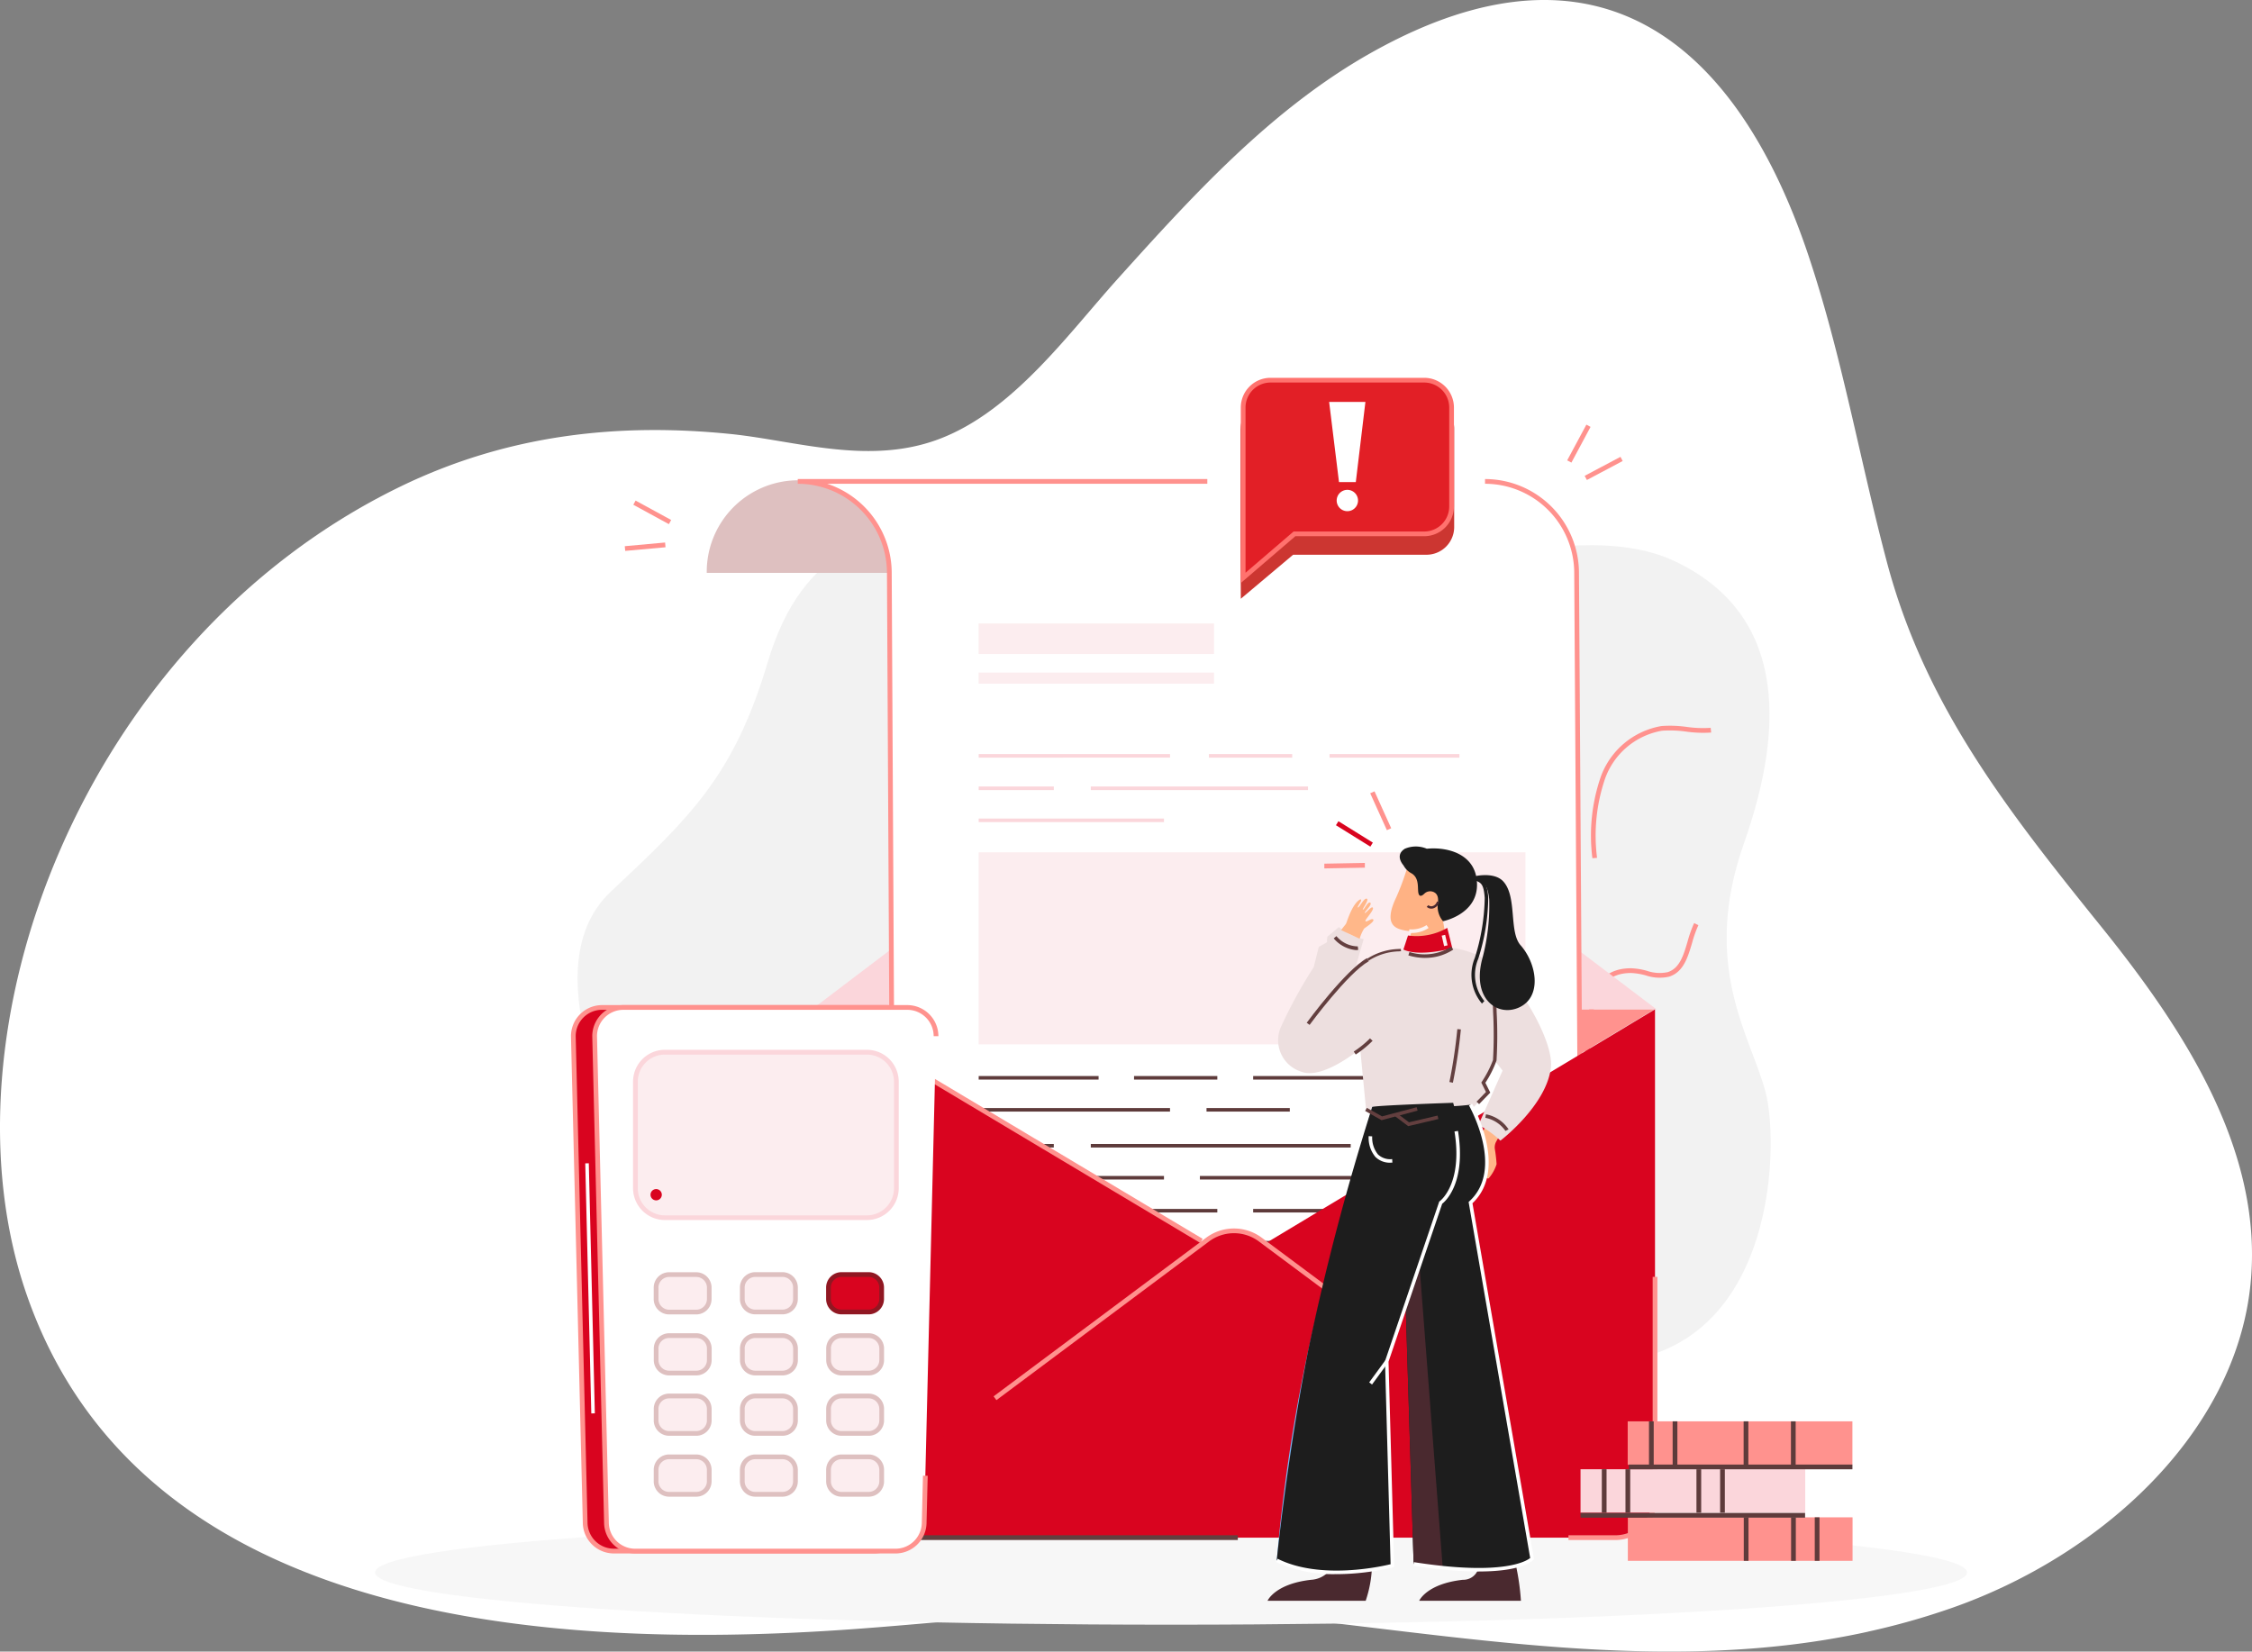 <svg xmlns="http://www.w3.org/2000/svg" width="167.607" height="122.924" viewBox="0 0 167.607 122.924">
  <rect x="0" y="0" width="167.607" height="122.924" fill="#808080" stroke="none"/>
  <g id="Group_217961" data-name="Group 217961" transform="translate(-1212 -755)">
    <path id="Path_34272" data-name="Path 34272" d="M-1965.962,975.87c-15.12,3.321-30.576.21-45.724-1.3-9.973-.992-19.587.359-29.583,1.092-25.412,1.864-53.6-1.415-61.731-24.9-6.774-19.57,4.174-48.607,27.769-60.1,8.161-3.975,16.469-4.759,24.577-3.943,4.868.49,10.3,2.357,15.542.391,5.532-2.075,9.624-7.833,13.363-11.982,5.564-6.177,11.441-12.651,18.906-16.827,17.123-9.577,27.306-.24,32.45,15.111,2.5,7.463,3.829,15.241,5.844,22.831,2.857,10.766,9.054,18.585,16.035,27.248,6.214,7.717,12.031,16.74,11.029,26.53-1.135,11.11-11.145,20.222-22.306,24.106a53.543,53.543,0,0,1-6.171,1.739" transform="translate(3316.979 -99.422)" fill="#fff"/>
    <g id="Group_217960" data-name="Group 217960">
      <path id="Path_121205" data-name="Path 121205" d="M100.047,106.2s-6.654-12.049-.719-17.623,9.171-8.632,11.689-17.084,8.092-11.15,19.242-10.25,24.817,5.575,24.817,5.575,15.285-6.654,23.378-2.877,8.452,11.869,5.215,21.04.539,14.386,1.618,18.523.719,20.5-13.128,20.141-71.932-16.724-71.932-16.724Z" transform="translate(1158.122 732.798)" fill="#f2f2f2"/>
      <path id="Path_121212" data-name="Path 121212" d="M103.884,342.244l-.335-.108a13.127,13.127,0,0,0,.791-5.848,5.5,5.5,0,0,0-3.3-4.479,8.626,8.626,0,0,0-1.762-.352,8.98,8.98,0,0,1-1.819-.364l.116-.333a8.719,8.719,0,0,0,1.749.347,8.873,8.873,0,0,1,1.834.369,5.853,5.853,0,0,1,3.53,4.759,13.441,13.441,0,0,1-.8,6.007" transform="translate(1157.632 510.601)" fill="#633f3f"/>
      <path id="Path_121216" data-name="Path 121216" d="M129.763,486.763c0,2.148-26.524,3.889-59.243,3.889s-59.243-1.741-59.243-3.889,26.524-3.889,59.243-3.889,59.243,1.741,59.243,3.889" transform="translate(1228.638 385.272)" fill="#f7f7f7"/>
      <path id="Path_121222" data-name="Path 121222" d="M503.14,238.972l-4.068-1.793-.06-.505a44.757,44.757,0,0,1-.348-4.771,3.456,3.456,0,0,1,1.605-3.14,4.678,4.678,0,0,1,.988-.333,4.042,4.042,0,0,0,.965-.333l.17.308a4.355,4.355,0,0,1-1.048.366,4.349,4.349,0,0,0-.915.306,3.112,3.112,0,0,0-1.413,2.827,44.46,44.46,0,0,0,.345,4.73l.036.306,3.459,1.525c.005-.043.01-.085.015-.128.04-.379.069-.781.09-1.088l.011-.155c.039-.564.08-1.146.154-1.706.219-1.635.779-3.509,3.181-3.509h.028a5.123,5.123,0,0,1,1.16.187,2.892,2.892,0,0,0,1.559.1c.885-.286,1.17-1.25,1.472-2.271a9.006,9.006,0,0,1,.49-1.379l.316.155a8.758,8.758,0,0,0-.469,1.324c-.315,1.063-.64,2.163-1.7,2.506a3.193,3.193,0,0,1-1.749-.092,4.863,4.863,0,0,0-1.08-.177h-.026c-2.118,0-2.621,1.618-2.833,3.2-.073.549-.113,1.126-.151,1.684l-.011.155c-.021.31-.05.715-.091,1.1-.014.126-.03.251-.048.372Z" transform="translate(827.072 595.188)" fill="#ff928e"/>
      <path id="Path_121223" data-name="Path 121223" d="M525.4,156.9a13.443,13.443,0,0,1,.613-6.03,5.854,5.854,0,0,1,4.539-3.809,8.885,8.885,0,0,1,1.87.067,8.7,8.7,0,0,0,1.782.068l.035.35a8.989,8.989,0,0,1-1.854-.069,8.628,8.628,0,0,0-1.8-.067,5.5,5.5,0,0,0-4.249,3.59,13.13,13.13,0,0,0-.589,5.872Z" transform="translate(805.115 661.976)" fill="#ff928e"/>
      <path id="Path_121227" data-name="Path 121227" d="M259.343,266.916l-31.3,18.8-31.258-18.791Z" transform="translate(1075.794 563.203)" fill="#ff928e"/>
      <path id="Path_121228" data-name="Path 121228" d="M258.769,159.278l-29.552-22.364a3.171,3.171,0,0,0-3.841,0L195.9,159.278Z" transform="translate(1076.524 670.848)" fill="#fbd6db"/>
      <path id="Path_121230" data-name="Path 121230" d="M165.093,50.208v-.081a6.814,6.814,0,0,0-13.628,0v.081Z" transform="translate(1113.135 747.433)" fill="#dec0c0"/>
      <path id="Path_121231" data-name="Path 121231" d="M249.887,117.307H204.009a6.815,6.815,0,0,1-6.815-6.815l-.316-60.377a6.815,6.815,0,0,0-6.815-6.815h51.15a6.815,6.815,0,0,1,6.815,6.815l.318,49.427h0v10.95c0,3.763-2.22,6.815,1.543,6.815" transform="translate(1081.333 747.443)" fill="#fff"/>
      <rect id="Rectangle_23990" data-name="Rectangle 23990" width="5.59" height="0.264" transform="translate(1284.84 850.038)" fill="#5e3b3b"/>
      <rect id="Rectangle_23991" data-name="Rectangle 23991" width="19.342" height="0.264" transform="translate(1293.184 850.038)" fill="#5e3b3b"/>
      <path id="Union_283" data-name="Union 283" d="M293,15815.062v-.262h13.789v.262Zm8.343-2.382v-.266h16.166v.266Zm-8.343,0v-.266h5.592v.266Zm26.112-2.413V15810h9.665v.266Zm-8.978,0V15810h6.2v.266Zm-17.134,0V15810h14.241v.262Z" transform="translate(991.84 -14998.875)" fill="#fbd6db" stroke="rgba(0,0,0,0)" stroke-miterlimit="10" stroke-width="1"/>
      <rect id="Rectangle_23995" data-name="Rectangle 23995" width="5.59" height="0.264" transform="translate(1284.84 840.144)" fill="#5e3b3b"/>
      <rect id="Rectangle_23996" data-name="Rectangle 23996" width="19.342" height="0.264" transform="translate(1293.184 840.144)" fill="#5e3b3b"/>
      <rect id="Rectangle_23997" data-name="Rectangle 23997" width="13.79" height="0.264" transform="translate(1284.84 842.526)" fill="#5e3b3b"/>
      <rect id="Rectangle_23998" data-name="Rectangle 23998" width="17.284" height="0.264" transform="translate(1301.303 842.526)" fill="#5e3b3b"/>
      <rect id="Rectangle_23999" data-name="Rectangle 23999" width="8.923" height="0.264" transform="translate(1284.84 835.088)" fill="#5e3b3b"/>
      <rect id="Rectangle_24000" data-name="Rectangle 24000" width="14.239" height="0.264" transform="translate(1284.84 837.47)" fill="#5e3b3b"/>
      <rect id="Rectangle_24001" data-name="Rectangle 24001" width="6.198" height="0.264" transform="translate(1301.796 837.47)" fill="#5e3b3b"/>
      <rect id="Rectangle_24004" data-name="Rectangle 24004" width="6.198" height="0.264" transform="translate(1296.402 835.088)" fill="#5e3b3b"/>
      <rect id="Rectangle_24005" data-name="Rectangle 24005" width="15.49" height="0.264" transform="translate(1305.267 835.088)" fill="#5e3b3b"/>
      <rect id="Rectangle_24006" data-name="Rectangle 24006" width="8.923" height="0.264" transform="translate(1284.84 844.979)" fill="#5e3b3b"/>
      <rect id="Rectangle_24007" data-name="Rectangle 24007" width="14.239" height="0.264" transform="translate(1284.84 847.36)" fill="#5e3b3b"/>
      <rect id="Rectangle_24008" data-name="Rectangle 24008" width="6.198" height="0.264" transform="translate(1301.796 847.36)" fill="#5e3b3b"/>
      <rect id="Rectangle_24009" data-name="Rectangle 24009" width="6.198" height="0.264" transform="translate(1296.402 844.979)" fill="#5e3b3b"/>
      <rect id="Rectangle_24010" data-name="Rectangle 24010" width="15.49" height="0.264" transform="translate(1305.267 844.979)" fill="#5e3b3b"/>
      <rect id="Rectangle_24012" data-name="Rectangle 24012" width="17.521" height="2.271" transform="translate(1284.833 801.404)" fill="#fcedef"/>
      <rect id="Rectangle_24013" data-name="Rectangle 24013" width="17.521" height="0.825" transform="translate(1284.833 805.059)" fill="#fcedef"/>
      <rect id="Rectangle_24014" data-name="Rectangle 24014" width="40.693" height="14.296" transform="translate(1284.84 818.436)" fill="#fcedef"/>
      <path id="Path_121232" data-name="Path 121232" d="M487.377,99.232,487.06,49.8a6.646,6.646,0,0,0-6.638-6.64v-.352a7,7,0,0,1,6.991,6.991l.318,49.426Z" transform="translate(842.103 747.847)" fill="#ff928e"/>
      <path id="Path_121233" data-name="Path 121233" d="M204.154,117.15h-.273a6.988,6.988,0,0,1-6.991-6.97L196.574,49.8a6.646,6.646,0,0,0-6.639-6.64v-.352h30.482v.352H192.128a7,7,0,0,1,4.8,6.639l.316,60.376a6.636,6.636,0,0,0,6.639,6.619h.273c4.114,0,5.733-3.63,6.368-6.674l.345.072c-.948,4.55-3.269,6.955-6.712,6.955" transform="translate(1081.439 747.847)" fill="#ff928e"/>
      <path id="Union_280" data-name="Union 280" d="M293,15813.394l3-.274.032.354-3,.27Zm.635-3.084.171-.31,2.647,1.444-.171.31Z" transform="translate(965.5 -15017.742)" fill="#ff928e" stroke="rgba(0,0,0,0)" stroke-miterlimit="10" stroke-width="1"/>
      <path id="Path_121234" data-name="Path 121234" d="M259.382,266.945v36.333a2.957,2.957,0,0,1-2.926,2.987H199.714a2.957,2.957,0,0,1-2.926-2.987V266.945l31.3,18.8Z" transform="translate(1075.793 563.18)" fill="#d9041f"/>
      <path id="Path_121235" data-name="Path 121235" d="M267.451,368.066l-9.246-6.883a3.266,3.266,0,0,0-3.9,0l-23.278,17.374Z" transform="translate(1047.586 486.068)" fill="#d9041f"/>
      <path id="Path_121236" data-name="Path 121236" d="M272.919,372.342l-.211-.282,15.833-11.817a3.463,3.463,0,0,1,4.114,0l9.246,6.883-.21.282-9.246-6.883a3.108,3.108,0,0,0-3.694,0Z" transform="translate(1013.241 486.869)" fill="#ff928e"/>
      <path id="Path_121237" data-name="Path 121237" d="M227.509,372H198.89a3.137,3.137,0,0,1-3.1-3.164V346.513h.352v22.323a2.784,2.784,0,0,0,2.75,2.811h28.619Z" transform="translate(1076.617 497.622)" fill="#633f3f"/>
      <path id="Path_121238" data-name="Path 121238" d="M519.2,399.6h-3.516v-.352H519.2a2.784,2.784,0,0,0,2.75-2.811V380.014h.352v16.424a3.137,3.137,0,0,1-3.1,3.164" transform="translate(813.051 470.021)" fill="#ff928e"/>
      <path id="Path_121239" data-name="Path 121239" d="M224.646,282.88,196.062,265.8v9.03h-.352v-9.65l29.117,17.393Z" transform="translate(1076.682 564.631)" fill="#ff928e"/>
      <path id="Path_121240" data-name="Path 121240" d="M377.1,11.867v7.364c0,1.125.02,5.313.02,5.313l3.893-3.276h9.893A2.063,2.063,0,0,0,393,19.231V11.867a2.063,2.063,0,0,0-2.087-2.037h-11.72a2.062,2.062,0,0,0-2.086,2.037" transform="translate(927.229 775.021)" fill="#cc3631"/>
      <path id="Path_121241" data-name="Path 121241" d="M378.189,3.037V10.4c0,1.125.02,5.313.02,5.313l3.8-3.276h9.656A2.037,2.037,0,0,0,393.7,10.4V3.037A2.037,2.037,0,0,0,391.663,1H380.225a2.037,2.037,0,0,0-2.036,2.037" transform="translate(926.334 782.296)" fill="#e21f26"/>
      <path id="Path_121242" data-name="Path 121242" d="M415.3,16.155l1.251,0,.715-5.965-2.7,0Z" transform="translate(896.356 774.726)" fill="#fff"/>
      <path id="Path_121243" data-name="Path 121243" d="M419.311,48.15a.794.794,0,1,1-.794-.794.794.794,0,0,1,.794.794" transform="translate(893.761 744.103)" fill="#fff"/>
      <path id="Path_121244" data-name="Path 121244" d="M377.188,15.274V2.213A2.215,2.215,0,0,1,379.4,0h11.439a2.216,2.216,0,0,1,2.213,2.213V9.577a2.216,2.216,0,0,1-2.213,2.213h-9.59ZM379.4.352a1.862,1.862,0,0,0-1.859,1.861V14.508l3.577-3.069h9.721A1.863,1.863,0,0,0,392.7,9.577V2.213A1.863,1.863,0,0,0,390.838.352Z" transform="translate(927.159 783.12)" fill="#ff726e"/>
      <path id="Union_279" data-name="Union 279" d="M294.3,15813.81l2.667-1.413.163.31-2.663,1.413Zm-1.3-1.151,1.429-2.659.31.167-1.425,2.659Z" transform="translate(1035.639 -15023.395)" fill="#ff928e" stroke="rgba(0,0,0,0)" stroke-miterlimit="10" stroke-width="1"/>
      <path id="Path_121245" data-name="Path 121245" d="M478.433,315.523l.508-.748.989.644-.428.767a.907.907,0,0,0-.11.54,10.936,10.936,0,0,1,.134,1.151,3.007,3.007,0,0,1-.584,1.049c-.1.051-.27-.06-.27-.06a5.874,5.874,0,0,0,.135-1.888,4.641,4.641,0,0,0-.34-.48.828.828,0,0,1-.032-.975" transform="translate(843.859 523.771)" fill="#ffb789"/>
      <path id="Path_121246" data-name="Path 121246" d="M442.149,229.624l.885-.323.75-2.678,1.894.01.473,2.8,1.293.322a3.357,3.357,0,0,1-2.713,1.373c-2.244,0-2.582-1.509-2.582-1.509" transform="translate(873.636 596.401)" fill="#ffb284"/>
      <path id="Path_121247" data-name="Path 121247" d="M443.886,208.653a3.411,3.411,0,0,1-2.529.366c-.652-.163-1.331-.566-.441-2.431a18.81,18.81,0,0,0,.813-2.195c.166-.377.585-.64,1.355-.565,1.3.128,3.111,3.107.8,4.824" transform="translate(875.003 615.193)" fill="#ffb284"/>
      <path id="Union_276" data-name="Union 276" d="M307.872,15824.732l1.8-4.047-.592-.747-.842,1.652.357.715-1.215,1.235-4.707,1.141-.957-.728-1.037.286-1.172-.663-.433-4.5c-1.128.878-3.15,2.216-4.448,1.672a2.453,2.453,0,0,1-1.4-3.424,35.157,35.157,0,0,1,2.387-4.334l.377-1.508.609-.344.022-.407.866-.727a4.225,4.225,0,0,0,1.843.9l-.667,2.323a6.479,6.479,0,0,1,.977-.79,4.258,4.258,0,0,1,2.462-.719,16.587,16.587,0,0,1,4.131-.123,8.039,8.039,0,0,1,2.637,1.056c1.942,1.247,4.6,5.807,4.4,7.77-.294,2.836-3.761,5.48-3.761,5.48A7.218,7.218,0,0,0,307.872,15824.732Z" transform="translate(1014.161 -14986.004)" fill="#eddfdf"/>
      <path id="Path_121249" data-name="Path 121249" d="M396.271,498.894a8.854,8.854,0,0,1-.466,3.176H388.5s.544-1.262,3.25-1.561a1.961,1.961,0,0,0,1.81-1.615Z" transform="translate(917.838 372.073)" fill="#4a292f"/>
      <path id="Path_121250" data-name="Path 121250" d="M459.7,498.894a17.727,17.727,0,0,1,.5,3.176h-7.571s.544-1.262,3.25-1.561a1.164,1.164,0,0,0,1.108-1.615Z" transform="translate(864.996 372.073)" fill="#4a292f"/>
      <path id="Path_121251" data-name="Path 121251" d="M449.055,307.371a17.309,17.309,0,0,0,2.435-.128s2.76,4.781,0,7.293l4.581,26.494s-1.29,1.566-8.817.392l-.639-20.816Z" transform="translate(869.957 529.978)" fill="#1d1d1d"/>
      <path id="Path_121252" data-name="Path 121252" d="M449.415,396.712c-.657-.067-1.377-.16-2.166-.284l-.639-20.817.109-.6.949-1.009Z" transform="translate(869.961 474.971)" fill="#4a292f"/>
      <path id="Path_121253" data-name="Path 121253" d="M403.238,308.369s-3.734-.84-3.734-.718c0,.1-2.825,9.384-4.776,18.184a123.245,123.245,0,0,0-2.326,15.549c3.512,1.762,8.6.391,8.6.391l-.418-15.2,4.014-11.813s2.365-1.632.717-7.244Z" transform="translate(914.624 529.748)" fill="#77b6f3"/>
      <rect id="Rectangle_24019" data-name="Rectangle 24019" width="11.885" height="0.176" transform="matrix(0.211, -0.978, 0.978, 0.211, 1316.487, 850.564)" fill="#fff"/>
      <path id="Path_121254" data-name="Path 121254" d="M455.014,341.682a32.089,32.089,0,0,1-4.886-.438l.041-.261c6.634,1.036,8.38-.084,8.654-.309l-4.582-26.5.054-.049c2.649-2.411,0-7.082-.025-7.129l.229-.132c.028.049,2.745,4.84.028,7.407l4.579,26.483-.038.047c-.04.048-.774.877-4.053.877" transform="translate(867.062 530.286)" fill="#fff"/>
      <path id="Path_121255" data-name="Path 121255" d="M399.5,306.777a183.269,183.269,0,0,0-4.776,18.184c-1.572,8.013-2.326,15.549-2.326,15.549,3.512,1.762,8.6.391,8.6.391l-.418-15.2,4.014-11.813s2.583-1.818.934-7.431c0,0-6.029.2-6.029.317" transform="translate(914.624 530.623)" fill="#1d1d1d"/>
      <path id="Path_121256" data-name="Path 121256" d="M396.569,351.309a10.174,10.174,0,0,1-4.5-.907l.118-.236c3.157,1.584,7.679.584,8.408.407l-.416-15.116.008-.022,4.028-11.854.036-.025c.017-.012,1.733-1.264,1.1-5.192l.261-.042c.614,3.834-.91,5.214-1.178,5.424L400.441,335.5l.42,15.279-.1.027a18.225,18.225,0,0,1-4.192.506" transform="translate(914.901 520.85)" fill="#fff"/>
      <path id="Path_121257" data-name="Path 121257" d="M420.978,223.171a2.8,2.8,0,0,1,.334-.76c.113-.095.79-.519.68-.668s-.515.242-.587.1c-.044-.085.728-.88.535-1-.126-.081-.526.472-.578.4s.588-.625.406-.755-.471.577-.556.509c-.042-.034.463-.7.312-.8-.2-.136-.587.7-.684.644-.047-.027.141-.292.233-.467.051-.1-.019-.161-.08-.122-.635.4-.967,1.729-1.049,1.829q-.182.223-.347.445Z" transform="translate(892.216 601.701)" fill="#ffb789"/>
      <path id="Path_121259" data-name="Path 121259" d="M465.632,279.285l-.259-.053a38.644,38.644,0,0,0,.59-3.937l.263.025a39.036,39.036,0,0,1-.594,3.965" transform="translate(854.501 556.3)" fill="#633f3f"/>
      <path id="Path_121261" data-name="Path 121261" d="M477.039,271.034l-.189-.184.7-.72-.347-.7.039-.062a8.08,8.08,0,0,0,.831-1.613,32.121,32.121,0,0,0,.008-3.542c-.01-.324-.019-.619-.024-.863l.264-.005c.005.243.014.537.024.86a32.22,32.22,0,0,1-.009,3.58,7.73,7.73,0,0,1-.831,1.659l.365.734Z" transform="translate(845.045 566.145)" fill="#633f3f"/>
      <path id="Path_121262" data-name="Path 121262" d="M405.268,250.274l-.213-.157c.117-.159,2.876-3.9,4.487-4.809l.13.23c-1.562.88-4.376,4.7-4.4,4.735" transform="translate(904.198 581.006)" fill="#633f3f"/>
      <path id="Path_121263" data-name="Path 121263" d="M430.733,242.252l-.094-.149A4.561,4.561,0,0,1,433,241.38l.137-.011.015.175-.137.012a4.411,4.411,0,0,0-2.282.7" transform="translate(883.119 584.252)" fill="#633f3f"/>
      <path id="Path_121264" data-name="Path 121264" d="M425.1,280.411l-.145-.221a7.513,7.513,0,0,0,1.209-.982l.192.181a7.6,7.6,0,0,1-1.256,1.021" transform="translate(887.801 553.076)" fill="#633f3f"/>
      <path id="Union_277" data-name="Union 277" d="M295.847,15814.171c.032-.325-.016-.619-.29-.762a.625.625,0,0,0-.711.091c-.135.136-.322.267-.417.084-.167-.306.115-1.183-.548-1.58a1.426,1.426,0,0,1-.6-.594c-.294-.35-.487-.874.1-1.24a2.088,2.088,0,0,1,1.634,0c1.564-.157,3.771.409,3.736,2.732-.032,2.171-2.528,2.663-2.528,2.663A1.683,1.683,0,0,1,295.847,15814.171Z" transform="translate(1023.177 -14992)" fill="#1d1d1d" stroke="rgba(0,0,0,0)" stroke-miterlimit="10" stroke-width="1"/>
      <path id="Path_121266" data-name="Path 121266" d="M456.119,221.9a.512.512,0,0,1-.34-.136l.124-.125a.329.329,0,0,0,.362.05.5.5,0,0,0,.277-.321l.172.038a.683.683,0,0,1-.375.444.522.522,0,0,1-.219.05" transform="translate(862.406 600.731)" fill="#4a292f"/>
      <path id="Path_121267" data-name="Path 121267" d="M448.459,231.9a1.755,1.755,0,0,1-.216-.012l.036-.262a2.018,2.018,0,0,0,1.278-.315l.151.217a2.214,2.214,0,0,1-1.249.371" transform="translate(868.615 592.542)" fill="#fdf3f2"/>
      <path id="Path_121268" data-name="Path 121268" d="M476.36,210.281s1.4-.327,2.066.386c1.058,1.141.409,3.752,1.294,4.757,1.2,1.357,1.611,3.795-.062,4.609-1.583.77-3.543-.536-2.814-3.5a15.4,15.4,0,0,0,.542-4.545c-.145-1.2-.43-1.228-.992-1.414Z" transform="translate(845.449 609.928)" fill="#1d1d1d"/>
      <path id="Path_121269" data-name="Path 121269" d="M445.9,234.1l.345-1.049a4.578,4.578,0,0,0,2.922-.569l.375,1.513s-2.413.674-3.642.1" transform="translate(870.547 591.578)" fill="#d9041f"/>
      <path id="Path_121270" data-name="Path 121270" d="M475.619,220.222a3.311,3.311,0,0,1-.53-3.4,15.492,15.492,0,0,0,.737-4.47c-.08-1.057-.279-1.131-.759-1.311l-.086-.032.094-.247.084.032c.565.212.84.366.929,1.539a15.439,15.439,0,0,1-.747,4.564,3.064,3.064,0,0,0,.459,3.138Z" transform="translate(846.676 609.472)" fill="#1d1d1d"/>
      <path id="Path_121272" data-name="Path 121272" d="M430.973,309.272l-1.221-.689.13-.23,1.128.636,2.578-.683.068.255Z" transform="translate(883.85 529.102)" fill="#633f3f"/>
      <path id="Path_121273" data-name="Path 121273" d="M443.431,311.922l-.964-.727.159-.211.865.652,2.128-.5.06.257Z" transform="translate(873.374 526.895)" fill="#633f3f"/>
      <path id="Path_121274" data-name="Path 121274" d="M449.271,241.283a4.284,4.284,0,0,1-1.25-.188l.079-.252a3.709,3.709,0,0,0,3.117-.4l.145.221a3.765,3.765,0,0,1-2.09.617" transform="translate(868.798 585.013)" fill="#633f3f"/>
      <rect id="Rectangle_24020" data-name="Rectangle 24020" width="0.264" height="0.8" transform="translate(1319.299 824.64) rotate(-12.99)" fill="#fdf3f2"/>
      <path id="Path_121275" data-name="Path 121275" d="M482.055,312.552a2.368,2.368,0,0,0-1.5-.977l.052-.259a2.586,2.586,0,0,1,1.682,1.121Z" transform="translate(841.989 526.621)" fill="#633f3f"/>
      <path id="Path_121278" data-name="Path 121278" d="M418.114,237.031a2.465,2.465,0,0,1-1.641-.867l.2-.17a2.122,2.122,0,0,0,1.59.763l.034.262a1.451,1.451,0,0,1-.186.012" transform="translate(894.791 588.681)" fill="#633f3f"/>
      <path id="Union_281" data-name="Union 281" d="M293,15815.384l3.017-.056,0,.353-3.017.056Zm3.414-5.24.322-.143,1.242,2.747-.322.143Z" transform="translate(1017.564 -14996.102)" fill="#ff928e" stroke="rgba(0,0,0,0)" stroke-miterlimit="10" stroke-width="1"/>
      <rect id="Rectangle_24022" data-name="Rectangle 24022" width="0.352" height="3.016" transform="translate(1311.428 816.421) rotate(-58.13)" fill="#d9041f"/>
      <rect id="Rectangle_24024" data-name="Rectangle 24024" width="2.033" height="0.264" transform="translate(1313.903 857.891) rotate(-53.841)" fill="#fff"/>
      <path id="Path_121279" data-name="Path 121279" d="M432.853,322.515a1.523,1.523,0,0,1-1.135-.431,2.209,2.209,0,0,1-.5-1.547l.263.018a1.975,1.975,0,0,0,.428,1.345,1.323,1.323,0,0,0,1.058.347l.014.264q-.064,0-.126,0" transform="translate(882.647 519.023)" fill="#fff"/>
      <path id="Path_121280" data-name="Path 121280" d="M98.093,306.613h19.374a2.143,2.143,0,0,0,2.137-2.137l.88-36.188a2.143,2.143,0,0,0-2.137-2.137H97.213a2.143,2.143,0,0,0-2.137,2.137l.88,36.188a2.143,2.143,0,0,0,2.137,2.137" transform="translate(1159.595 563.834)" fill="#d9041f"/>
      <path id="Path_121281" data-name="Path 121281" d="M116.644,305.964H97.27a2.316,2.316,0,0,1-2.313-2.313l-.88-36.184a2.316,2.316,0,0,1,2.313-2.317h21.135a2.316,2.316,0,0,1,2.313,2.313l-.88,36.192a2.314,2.314,0,0,1-2.313,2.309M96.39,265.5a1.963,1.963,0,0,0-1.961,1.961l.88,36.184a1.964,1.964,0,0,0,1.961,1.965h19.374a1.963,1.963,0,0,0,1.961-1.961l.881-36.192a1.962,1.962,0,0,0-1.961-1.956Z" transform="translate(1160.418 564.658)" fill="#ff928e"/>
      <path id="Path_121282" data-name="Path 121282" d="M107.093,306.613h19.374a2.143,2.143,0,0,0,2.137-2.137l.88-36.188a2.143,2.143,0,0,0-2.137-2.137H106.213a2.143,2.143,0,0,0-2.137,2.137l.88,36.188a2.143,2.143,0,0,0,2.137,2.137" transform="translate(1152.18 563.834)" fill="#fff"/>
      <path id="Path_121283" data-name="Path 121283" d="M123.527,297.362h15.032a2.2,2.2,0,0,0,2.195-2.195v-7.929a2.2,2.2,0,0,0-2.195-2.195H123.527a2.2,2.2,0,0,0-2.195,2.195v7.929a2.2,2.2,0,0,0,2.195,2.195" transform="translate(1137.963 548.268)" fill="#fcedef"/>
      <path id="Path_121284" data-name="Path 121284" d="M125.644,305.964H106.27a2.316,2.316,0,0,1-2.313-2.313l-.88-36.184a2.316,2.316,0,0,1,2.313-2.317h21.135a2.316,2.316,0,0,1,2.313,2.313h-.352a1.963,1.963,0,0,0-1.961-1.961H105.39a1.963,1.963,0,0,0-1.961,1.961l.88,36.184a1.964,1.964,0,0,0,1.961,1.965h19.374a1.963,1.963,0,0,0,1.961-1.961l.085-3.477.352.009-.085,3.473a2.315,2.315,0,0,1-2.313,2.309" transform="translate(1153.003 564.658)" fill="#ff928e"/>
      <path id="Path_121285" data-name="Path 121285" d="M137.735,296.714H122.7a2.373,2.373,0,0,1-2.371-2.371v-7.929a2.373,2.373,0,0,1,2.371-2.371h15.032a2.373,2.373,0,0,1,2.371,2.371v7.929a2.373,2.373,0,0,1-2.371,2.371M122.7,284.4a2.021,2.021,0,0,0-2.018,2.018v7.929a2.021,2.021,0,0,0,2.018,2.019h15.032a2.021,2.021,0,0,0,2.019-2.019v-7.929a2.021,2.021,0,0,0-2.019-2.018Z" transform="translate(1138.786 549.092)" fill="#fbd6db"/>
      <rect id="Rectangle_24025" data-name="Rectangle 24025" width="0.264" height="18.618" transform="translate(1255.558 841.587) rotate(-1.384)" fill="#fff"/>
      <path id="Path_121286" data-name="Path 121286" d="M203.9,381.852h2.023a.969.969,0,0,0,.967-.966v-.854a.969.969,0,0,0-.967-.967H203.9a.969.969,0,0,0-.967.967v.854a.969.969,0,0,0,.967.966" transform="translate(1070.726 470.802)" fill="#afc9f9"/>
      <path id="Path_121287" data-name="Path 121287" d="M203.9,381.852h2.023a.969.969,0,0,0,.967-.966v-.854a.969.969,0,0,0-.967-.967H203.9a.969.969,0,0,0-.967.967v.854a.969.969,0,0,0,.967.966" transform="translate(1070.726 470.802)" fill="#d9041f"/>
      <path id="Path_121288" data-name="Path 121288" d="M203.9,407.639h2.023a.969.969,0,0,0,.967-.966v-.854a.97.97,0,0,0-.967-.967H203.9a.969.969,0,0,0-.967.967v.854a.969.969,0,0,0,.967.966" transform="translate(1070.726 449.556)" fill="#fcedef"/>
      <path id="Path_121289" data-name="Path 121289" d="M203.9,433.171h2.023a.969.969,0,0,0,.967-.966v-.854a.97.97,0,0,0-.967-.967H203.9a.969.969,0,0,0-.967.967v.854a.969.969,0,0,0,.967.966" transform="translate(1070.726 428.52)" fill="#fcedef"/>
      <path id="Path_121290" data-name="Path 121290" d="M203.9,458.9h2.023a.97.97,0,0,0,.967-.967v-.854a.97.97,0,0,0-.967-.967H203.9a.969.969,0,0,0-.967.967v.854a.969.969,0,0,0,.967.967" transform="translate(1070.726 407.325)" fill="#fcedef"/>
      <path id="Path_121291" data-name="Path 121291" d="M167.458,381.852h2.023a.969.969,0,0,0,.967-.966v-.854a.969.969,0,0,0-.967-.967h-2.023a.969.969,0,0,0-.966.967v.854a.969.969,0,0,0,.966.966" transform="translate(1100.755 470.802)" fill="#fcedef"/>
      <path id="Path_121292" data-name="Path 121292" d="M131.012,381.852h2.023a.969.969,0,0,0,.967-.966v-.854a.97.97,0,0,0-.967-.967h-2.023a.969.969,0,0,0-.967.967v.854a.969.969,0,0,0,.967.966" transform="translate(1130.784 470.802)" fill="#fcedef"/>
      <path id="Path_121294" data-name="Path 121294" d="M167.458,407.639h2.023a.969.969,0,0,0,.967-.966v-.854a.969.969,0,0,0-.967-.967h-2.023a.969.969,0,0,0-.966.967v.854a.969.969,0,0,0,.966.966" transform="translate(1100.755 449.556)" fill="#fcedef"/>
      <path id="Path_121295" data-name="Path 121295" d="M131.012,407.639h2.023a.97.97,0,0,0,.967-.966v-.854a.97.97,0,0,0-.967-.967h-2.023a.969.969,0,0,0-.967.967v.854a.969.969,0,0,0,.967.966" transform="translate(1130.784 449.556)" fill="#fcedef"/>
      <path id="Path_121297" data-name="Path 121297" d="M167.458,433.171h2.023a.969.969,0,0,0,.967-.966v-.854a.969.969,0,0,0-.967-.967h-2.023a.969.969,0,0,0-.966.967v.854a.969.969,0,0,0,.966.966" transform="translate(1100.755 428.52)" fill="#fcedef"/>
      <path id="Path_121298" data-name="Path 121298" d="M131.012,433.171h2.023A.97.97,0,0,0,134,432.2v-.854a.97.97,0,0,0-.967-.967h-2.023a.969.969,0,0,0-.967.967v.854a.969.969,0,0,0,.967.966" transform="translate(1130.784 428.52)" fill="#fcedef"/>
      <path id="Path_121299" data-name="Path 121299" d="M131.012,458.9h2.023a.97.97,0,0,0,.967-.967v-.854a.97.97,0,0,0-.967-.967h-2.023a.969.969,0,0,0-.967.967v.854a.969.969,0,0,0,.967.967" transform="translate(1130.784 407.325)" fill="#fcedef"/>
      <path id="Path_121301" data-name="Path 121301" d="M167.458,458.9h2.023a.969.969,0,0,0,.967-.967v-.854a.969.969,0,0,0-.967-.967h-2.023a.969.969,0,0,0-.966.967v.854a.969.969,0,0,0,.966.967" transform="translate(1100.755 407.325)" fill="#fcedef"/>
      <path id="Path_121302" data-name="Path 121302" d="M205.1,381.2h-2.023a1.144,1.144,0,0,1-1.143-1.143v-.854a1.144,1.144,0,0,1,1.143-1.143H205.1a1.144,1.144,0,0,1,1.143,1.143v.854A1.144,1.144,0,0,1,205.1,381.2m-2.023-2.787a.791.791,0,0,0-.79.79v.854a.791.791,0,0,0,.79.79H205.1a.791.791,0,0,0,.79-.79v-.854a.791.791,0,0,0-.79-.79Z" transform="translate(1071.55 471.626)" fill="#901722"/>
      <path id="Path_121303" data-name="Path 121303" d="M168.657,381.2h-2.023a1.144,1.144,0,0,1-1.143-1.143v-.854a1.144,1.144,0,0,1,1.143-1.143h2.023a1.144,1.144,0,0,1,1.143,1.143v.854a1.144,1.144,0,0,1-1.143,1.143m-2.023-2.787a.791.791,0,0,0-.79.79v.854a.791.791,0,0,0,.79.79h2.023a.791.791,0,0,0,.791-.79v-.854a.791.791,0,0,0-.791-.79Z" transform="translate(1101.579 471.626)" fill="#dec0c0"/>
      <path id="Union_278" data-name="Union 278" d="M306.978,15826.706a1.144,1.144,0,0,1-1.144-1.144v-.854a1.144,1.144,0,0,1,1.144-1.144H309a1.144,1.144,0,0,1,1.144,1.144v.854a1.144,1.144,0,0,1-1.144,1.144Zm-.79-2v.854a.79.79,0,0,0,.79.79H309a.79.79,0,0,0,.79-.79v-.854a.79.79,0,0,0-.79-.79h-2.022A.79.79,0,0,0,306.188,15824.708Zm-5.628,2a1.144,1.144,0,0,1-1.144-1.144v-.854a1.144,1.144,0,0,1,1.144-1.144h2.022a1.144,1.144,0,0,1,1.144,1.144v.854a1.144,1.144,0,0,1-1.144,1.144Zm-.79-2v.854a.79.79,0,0,0,.79.79h2.022a.79.79,0,0,0,.79-.79v-.854a.79.79,0,0,0-.79-.79H300.56A.79.79,0,0,0,299.769,15824.708Zm-5.628,2a1.143,1.143,0,0,1-1.14-1.144v-.854a1.144,1.144,0,0,1,1.14-1.144h2.026a1.144,1.144,0,0,1,1.14,1.144v.854a1.143,1.143,0,0,1-1.14,1.144Zm-.79-2v.854a.792.792,0,0,0,.79.79h2.026a.792.792,0,0,0,.79-.79v-.854a.792.792,0,0,0-.79-.79h-2.026A.792.792,0,0,0,293.351,15824.708Zm13.628-2.534a1.143,1.143,0,0,1-1.144-1.14v-.854a1.145,1.145,0,0,1,1.144-1.145H309a1.145,1.145,0,0,1,1.144,1.145v.854a1.143,1.143,0,0,1-1.144,1.14Zm-.79-1.993v.854a.793.793,0,0,0,.79.791H309a.793.793,0,0,0,.79-.791v-.854a.79.79,0,0,0-.79-.791h-2.022A.79.79,0,0,0,306.188,15820.181Zm-5.628,1.993a1.143,1.143,0,0,1-1.144-1.14v-.854a1.145,1.145,0,0,1,1.144-1.145h2.022a1.145,1.145,0,0,1,1.144,1.145v.854a1.143,1.143,0,0,1-1.144,1.14Zm-.79-1.993v.854a.793.793,0,0,0,.79.791h2.022a.793.793,0,0,0,.79-.791v-.854a.79.79,0,0,0-.79-.791H300.56A.79.79,0,0,0,299.769,15820.181Zm-5.628,1.993a1.142,1.142,0,0,1-1.14-1.14v-.854a1.144,1.144,0,0,1,1.14-1.145h2.026a1.144,1.144,0,0,1,1.14,1.145v.854a1.142,1.142,0,0,1-1.14,1.14Zm-.79-1.993v.854a.8.8,0,0,0,.79.791h2.026a.8.8,0,0,0,.79-.791v-.854a.793.793,0,0,0-.79-.791h-2.026A.793.793,0,0,0,293.351,15820.181Zm13.628-2.5a1.14,1.14,0,0,1-1.144-1.14v-.854a1.144,1.144,0,0,1,1.144-1.144H309a1.144,1.144,0,0,1,1.144,1.144v.854a1.14,1.14,0,0,1-1.144,1.14Zm-.79-1.994v.854a.79.79,0,0,0,.79.79H309a.79.79,0,0,0,.79-.79v-.854a.79.79,0,0,0-.79-.79h-2.022A.79.79,0,0,0,306.188,15815.684Zm-5.628,1.994a1.14,1.14,0,0,1-1.144-1.14v-.854a1.144,1.144,0,0,1,1.144-1.144h2.022a1.144,1.144,0,0,1,1.144,1.144v.854a1.14,1.14,0,0,1-1.144,1.14Zm-.79-1.994v.854a.79.79,0,0,0,.79.79h2.022a.79.79,0,0,0,.79-.79v-.854a.79.79,0,0,0-.79-.79H300.56A.79.79,0,0,0,299.769,15815.684Zm-5.628,1.994a1.14,1.14,0,0,1-1.14-1.14v-.854a1.144,1.144,0,0,1,1.14-1.144h2.026a1.144,1.144,0,0,1,1.14,1.144v.854a1.14,1.14,0,0,1-1.14,1.14Zm-.79-1.994v.854a.792.792,0,0,0,.79.79h2.026a.792.792,0,0,0,.79-.79v-.854a.792.792,0,0,0-.79-.79h-2.026A.792.792,0,0,0,293.351,15815.684Zm.79-2.546A1.142,1.142,0,0,1,293,15812v-.854a1.144,1.144,0,0,1,1.14-1.145h2.026a1.144,1.144,0,0,1,1.14,1.145v.854a1.142,1.142,0,0,1-1.14,1.14Zm-.79-1.993v.854a.8.8,0,0,0,.79.79h2.026a.8.8,0,0,0,.79-.79v-.854a.8.8,0,0,0-.79-.795h-2.026A.8.8,0,0,0,293.351,15811.145Z" transform="translate(967.653 -14960.309)" fill="#dec0c0" stroke="rgba(0,0,0,0)" stroke-miterlimit="10" stroke-width="1"/>
      <path id="Path_121314" data-name="Path 121314" d="M128.543,343.336a.42.42,0,1,1-.42-.42.42.42,0,0,1,.42.42" transform="translate(1132.713 500.586)" fill="#d9041f"/>
      <rect id="Rectangle_24026" data-name="Rectangle 24026" width="16.724" height="3.237" transform="translate(1333.154 867.933)" fill="#ff928e"/>
      <rect id="Rectangle_24027" data-name="Rectangle 24027" width="16.724" height="3.237" transform="translate(1329.632 864.354)" fill="#fbd6db"/>
      <rect id="Rectangle_24028" data-name="Rectangle 24028" width="16.724" height="3.237" transform="translate(1333.143 860.788)" fill="#ff928e"/>
      <rect id="Rectangle_24029" data-name="Rectangle 24029" width="0.352" height="3.237" transform="translate(1334.727 860.788)" fill="#5e3b3b"/>
      <rect id="Rectangle_24030" data-name="Rectangle 24030" width="0.352" height="3.237" transform="translate(1336.488 860.788)" fill="#5e3b3b"/>
      <rect id="Rectangle_24031" data-name="Rectangle 24031" width="0.352" height="3.237" transform="translate(1341.771 860.788)" fill="#5e3b3b"/>
      <rect id="Rectangle_24032" data-name="Rectangle 24032" width="0.352" height="3.237" transform="translate(1345.292 860.788)" fill="#5e3b3b"/>
      <rect id="Rectangle_24033" data-name="Rectangle 24033" width="0.352" height="3.237" transform="translate(1331.217 864.354)" fill="#5e3b3b"/>
      <rect id="Rectangle_24034" data-name="Rectangle 24034" width="0.352" height="3.237" transform="translate(1332.978 864.354)" fill="#5e3b3b"/>
      <rect id="Rectangle_24035" data-name="Rectangle 24035" width="0.352" height="3.237" transform="translate(1338.26 864.354)" fill="#5e3b3b"/>
      <rect id="Rectangle_24036" data-name="Rectangle 24036" width="0.352" height="3.237" transform="translate(1340.021 864.354)" fill="#5e3b3b"/>
      <rect id="Rectangle_24037" data-name="Rectangle 24037" width="0.352" height="3.237" transform="translate(1341.782 867.933)" fill="#5e3b3b"/>
      <rect id="Rectangle_24038" data-name="Rectangle 24038" width="0.352" height="3.237" transform="translate(1345.304 867.933)" fill="#5e3b3b"/>
      <rect id="Rectangle_24039" data-name="Rectangle 24039" width="0.352" height="3.237" transform="translate(1347.065 867.933)" fill="#5e3b3b"/>
      <rect id="Rectangle_24040" data-name="Rectangle 24040" width="16.634" height="0.352" transform="translate(1333.234 864.006)" fill="#5e3b3b"/>
      <rect id="Rectangle_24041" data-name="Rectangle 24041" width="16.713" height="0.352" transform="translate(1329.632 867.606)" fill="#5e3b3b"/>
    </g>
  </g>
</svg>

